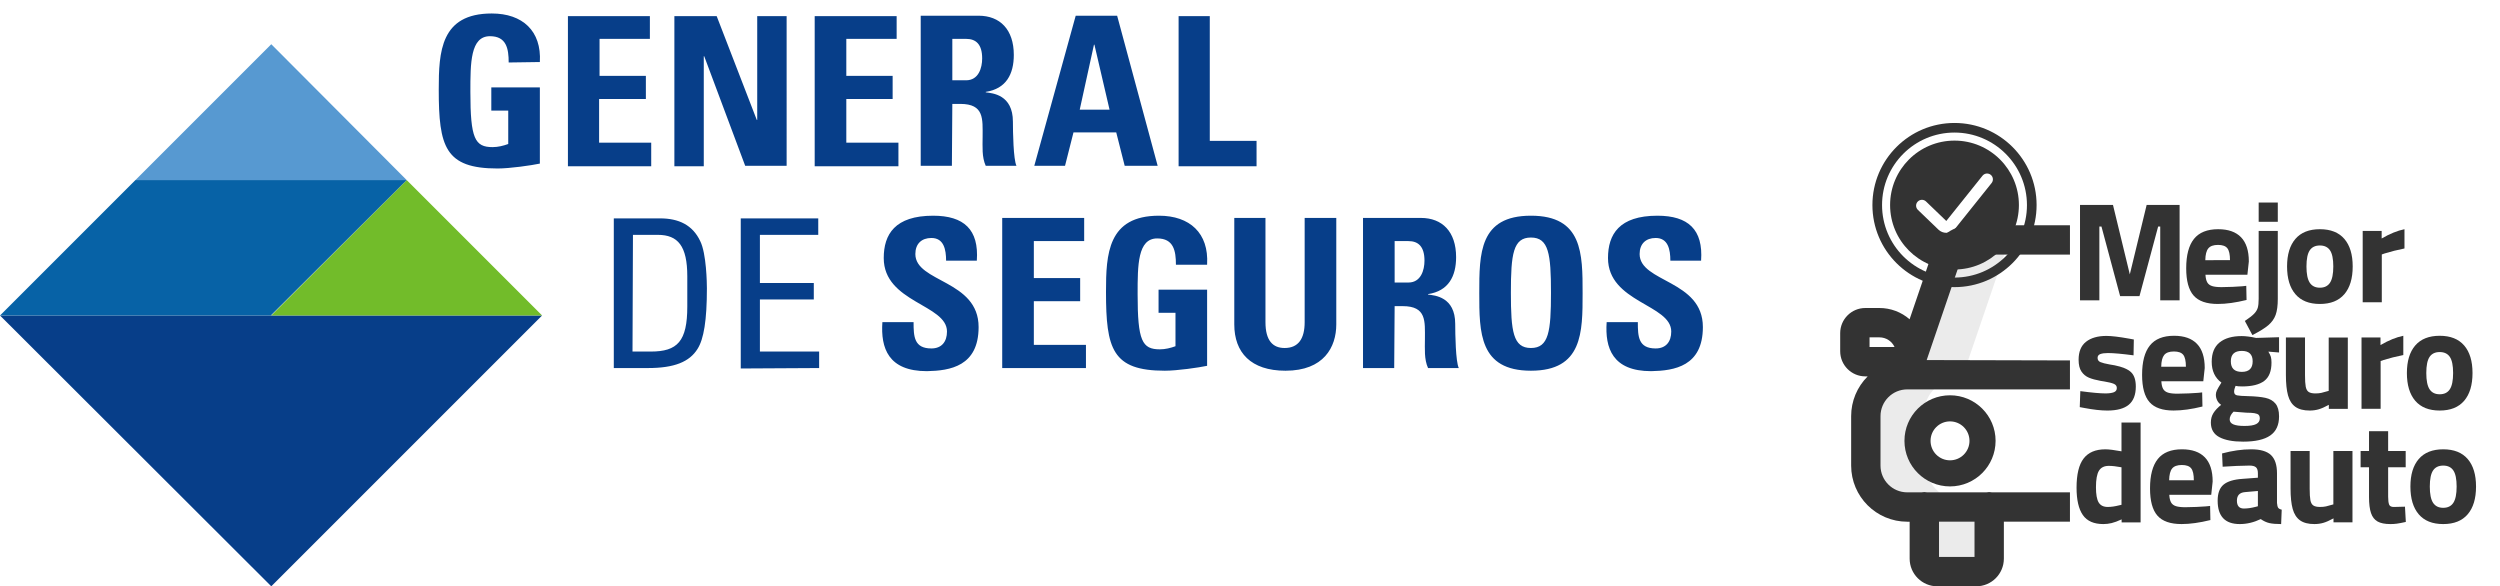 <?xml version="1.0" encoding="utf-8"?>
<!-- Generator: Adobe Illustrator 16.0.0, SVG Export Plug-In . SVG Version: 6.00 Build 0)  -->
<!DOCTYPE svg PUBLIC "-//W3C//DTD SVG 1.1//EN" "http://www.w3.org/Graphics/SVG/1.1/DTD/svg11.dtd">
<svg version="1.1" id="Capa_1" xmlns="http://www.w3.org/2000/svg" xmlns:xlink="http://www.w3.org/1999/xlink" x="0px" y="0px"
	 width="837.88px" height="196.5px" viewBox="2.12 33.5 837.88 196.5" enable-background="new 2.12 33.5 837.88 196.5"
	 xml:space="preserve">
<g id="blanco_2_">
	<g>
		<g>
			<path fill="#333333" d="M732.618,102.182v31.978h-6.491v-24.736h-0.702l-6.255,23.325h-6.484l-6.255-23.325h-0.705v24.736h-6.486
				v-31.978h11.051l5.64,23.276l5.644-23.276H732.618z"/>
		</g>
	</g>
	<path fill="#333333" d="M700.685,170.233l-1.532-0.287l0.189-5.356c3.855,0.511,6.661,0.765,8.417,0.765
		c1.179,0,2.109-0.126,2.798-0.382c0.685-0.256,1.023-0.734,1.023-1.435c0-0.638-0.327-1.101-0.98-1.386
		c-0.655-0.287-1.748-0.556-3.276-0.812c-0.573-0.063-0.971-0.128-1.194-0.191c-1.592-0.287-2.9-0.646-3.918-1.074
		c-1.022-0.433-1.85-1.116-2.487-2.058c-0.638-0.943-0.956-2.256-0.956-3.946c0-2.71,0.828-4.718,2.488-6.024
		c1.655-1.307,3.935-1.963,6.836-1.963c1.723,0,4.255,0.304,7.606,0.908l1.579,0.289l-0.096,5.307
		c-3.858-0.507-6.713-0.765-8.562-0.765c-1.087,0-1.939,0.11-2.558,0.337c-0.622,0.223-0.933,0.654-0.933,1.292
		c0,0.666,0.316,1.14,0.954,1.409c0.639,0.27,1.675,0.537,3.112,0.789l1.67,0.286c2.549,0.51,4.368,1.268,5.45,2.271
		c1.083,1.003,1.627,2.625,1.627,4.854c0,2.742-0.783,4.764-2.345,6.072c-1.564,1.306-3.97,1.961-7.221,1.961
		C706.276,171.094,703.71,170.809,700.685,170.233z"/>
	<path fill="#333333" d="M722.533,168.274c-1.658-1.881-2.486-4.926-2.486-9.133c0-4.398,0.867-7.683,2.606-9.851
		c1.737-2.168,4.436-3.253,8.103-3.253c3.381,0,5.939,0.9,7.676,2.7c1.738,1.802,2.605,4.505,2.605,8.104l-0.478,4.446h-14.058
		c0.061,1.117,0.261,1.972,0.599,2.559c0.333,0.591,0.877,1.004,1.623,1.244c0.75,0.238,1.794,0.358,3.134,0.358
		c1.053,0,2.312-0.032,3.778-0.1c1.465-0.061,2.532-0.126,3.202-0.188l1.34-0.144l0.098,4.733c-3.603,0.894-6.821,1.34-9.659,1.34
		C726.884,171.094,724.19,170.155,722.533,168.274z M734.731,156.414c0-1.912-0.301-3.243-0.888-3.992
		c-0.59-0.747-1.634-1.122-3.131-1.122c-1.532,0-2.616,0.388-3.252,1.17c-0.638,0.781-0.977,2.097-1.003,3.944H734.731z"/>
	<path fill="#333333" d="M745.939,180.011c-1.897-1.003-2.845-2.636-2.845-4.901c0-1.181,0.279-2.226,0.837-3.13
		c0.557-0.909,1.424-1.843,2.606-2.799c-0.576-0.381-1.014-0.875-1.316-1.48c-0.302-0.605-0.453-1.243-0.453-1.914
		c0-0.477,0.119-0.973,0.358-1.481c0.24-0.51,0.74-1.37,1.505-2.582c-2.168-1.592-3.253-3.92-3.253-6.981
		c0-2.899,0.887-5.059,2.653-6.479c1.771-1.42,4.236-2.127,7.39-2.127c1.342,0,2.951,0.207,4.834,0.62l7.693-0.238v5.118
		l-3.587-0.29c0.415,0.67,0.695,1.242,0.837,1.722c0.144,0.478,0.217,1.131,0.217,1.959c0,2.871-0.814,4.919-2.438,6.146
		c-1.627,1.228-4.098,1.842-7.408,1.842c-0.958,0-1.691-0.063-2.199-0.191c-0.32,0.765-0.48,1.42-0.48,1.96
		c0,0.67,0.326,1.075,0.983,1.219c0.654,0.144,1.869,0.233,3.658,0.262c2.456,0.067,4.405,0.257,5.858,0.576
		c1.449,0.319,2.573,0.964,3.37,1.936c0.795,0.977,1.192,2.399,1.192,4.28c0,2.9-0.985,5.038-2.963,6.406
		c-1.979,1.371-5.002,2.057-9.088,2.057C750.489,181.519,747.835,181.016,745.939,180.011z M758.276,175.635
		c0.813-0.416,1.223-1.049,1.223-1.91c0-0.797-0.298-1.302-0.887-1.507c-0.588-0.21-1.274-0.328-2.058-0.357
		c-0.783-0.032-1.3-0.049-1.552-0.049l-4.307-0.336c-0.86,0.862-1.291,1.722-1.291,2.583c0,0.767,0.409,1.322,1.223,1.671
		c0.813,0.352,2.049,0.527,3.705,0.527C756.148,176.258,757.462,176.051,758.276,175.635z M757.105,154.596
		c0-2.323-1.211-3.489-3.633-3.489c-2.459,0-3.684,1.166-3.684,3.489c0,2.361,1.225,3.54,3.684,3.54
		C755.894,158.136,757.105,156.957,757.105,154.596z"/>
	<path fill="#333333" d="M771.426,169.85c-1.166-0.825-1.99-2.104-2.467-3.823c-0.477-1.722-0.715-4.019-0.715-6.886v-12.529h6.405
		v12.625c0,1.722,0.079,3.004,0.239,3.849c0.158,0.845,0.484,1.432,0.979,1.77c0.496,0.334,1.254,0.502,2.271,0.502
		c0.733,0,1.396-0.061,1.983-0.188c0.592-0.129,1.415-0.353,2.466-0.672v-17.884h6.406v23.908h-6.361v-1.339
		c-1.338,0.734-2.479,1.233-3.419,1.505c-0.943,0.27-1.938,0.406-2.991,0.406C774.192,171.094,772.589,170.68,771.426,169.85z"/>
	<path fill="#333333" d="M793.588,146.611h6.358v2.536c2.74-1.596,5.292-2.63,7.65-3.109v6.456
		c-2.392,0.479-4.606,1.034-6.646,1.672l-0.957,0.335v16.02h-6.403L793.588,146.611L793.588,146.611z"/>
	<path fill="#333333" d="M811.589,167.819c-1.863-2.185-2.795-5.284-2.795-9.299c0-3.987,0.933-7.062,2.795-9.229
		c1.867-2.168,4.599-3.253,8.2-3.253c3.604,0,6.336,1.085,8.204,3.253c1.865,2.168,2.796,5.242,2.796,9.229
		c0,4.015-0.934,7.116-2.796,9.299c-1.868,2.184-4.6,3.274-8.204,3.274C816.189,171.094,813.457,170.003,811.589,167.819z
		 M823.186,163.969c0.732-1.115,1.1-2.932,1.1-5.448c0-2.519-0.367-4.32-1.1-5.406c-0.734-1.081-1.866-1.624-3.396-1.624
		c-1.527,0-2.661,0.543-3.393,1.624c-0.733,1.086-1.099,2.888-1.099,5.406c0,2.517,0.365,4.333,1.099,5.448
		c0.734,1.118,1.865,1.674,3.393,1.674C821.322,165.643,822.451,165.087,823.186,163.969z"/>
	<path fill="#333333" d="M700.185,206.107c-1.405-2.026-2.104-5.077-2.104-9.158c0-4.462,0.787-7.723,2.365-9.775
		c1.579-2.058,4.011-3.086,7.289-3.086c1.184,0,2.981,0.226,5.405,0.672v-9.659h6.406v33.471h-6.363v-1.004
		c-1.304,0.604-2.423,1.02-3.347,1.243c-0.925,0.222-1.849,0.333-2.774,0.333C703.882,209.144,701.589,208.134,700.185,206.107z
		 M712.473,202.833l0.671-0.144v-12.576c-1.69-0.316-3.109-0.477-4.258-0.477c-1.529,0-2.63,0.543-3.298,1.627
		c-0.671,1.082-1.004,2.933-1.004,5.545c0,2.39,0.302,4.089,0.905,5.093c0.607,1.003,1.628,1.506,3.063,1.506
		C709.699,203.407,711.008,203.214,712.473,202.833z"/>
	<path fill="#333333" d="M725.194,206.323c-1.659-1.88-2.487-4.925-2.487-9.133c0-4.397,0.868-7.684,2.606-9.851
		c1.737-2.168,4.437-3.253,8.105-3.253c3.379,0,5.935,0.903,7.674,2.702c1.738,1.804,2.604,4.505,2.604,8.107l-0.478,4.444h-14.058
		c0.064,1.116,0.264,1.969,0.599,2.557c0.334,0.589,0.877,1.005,1.626,1.244c0.746,0.237,1.794,0.357,3.137,0.357
		c1.05,0,2.307-0.03,3.774-0.096c1.465-0.067,2.535-0.129,3.199-0.193l1.344-0.14l0.096,4.733c-3.602,0.893-6.822,1.339-9.657,1.339
		C729.547,209.144,726.85,208.205,725.194,206.323z M737.388,194.465c0-1.913-0.296-3.243-0.887-3.994
		c-0.59-0.747-1.632-1.124-3.132-1.124c-1.53,0-2.614,0.39-3.251,1.17c-0.64,0.785-0.973,2.102-1.005,3.948H737.388L737.388,194.465
		z"/>
	<path fill="#333333" d="M745.372,201.304c0-2.489,0.659-4.28,1.983-5.381c1.323-1.101,3.451-1.745,6.383-1.938l5.119-0.382v-1.482
		c0-0.954-0.217-1.626-0.645-2.008c-0.431-0.382-1.156-0.573-2.178-0.573c-1.053,0-2.503,0.041-4.353,0.119
		c-1.849,0.079-3.392,0.168-4.636,0.262l-0.192-4.446c3.444-0.925,6.696-1.388,9.755-1.388c3.061,0,5.268,0.64,6.622,1.915
		c1.351,1.273,2.031,3.312,2.031,6.119v9.946c0.062,0.796,0.2,1.34,0.404,1.627c0.212,0.285,0.598,0.495,1.175,0.621l-0.189,4.83
		c-1.658,0-2.974-0.112-3.947-0.333c-0.975-0.226-1.938-0.672-2.892-1.341c-2.327,1.115-4.675,1.671-7.03,1.671
		C747.84,209.144,745.372,206.531,745.372,201.304z M758.139,203.36l0.718-0.192v-5.118l-4.354,0.385
		c-1.786,0.158-2.676,1.113-2.676,2.869c0,1.752,0.781,2.63,2.344,2.63C755.38,203.934,756.703,203.742,758.139,203.36z"/>
	<path fill="#333333" d="M772.985,207.901c-1.162-0.827-1.984-2.104-2.465-3.825c-0.478-1.722-0.716-4.018-0.716-6.886v-12.527
		h6.408v12.625c0,1.723,0.078,3.006,0.238,3.85c0.159,0.846,0.485,1.432,0.979,1.77c0.498,0.334,1.255,0.5,2.272,0.5
		c0.733,0,1.393-0.062,1.983-0.188c0.591-0.129,1.415-0.351,2.466-0.67v-17.884h6.404v23.907h-6.358v-1.341
		c-1.339,0.735-2.479,1.235-3.42,1.506c-0.943,0.27-1.937,0.405-2.989,0.405C775.748,209.144,774.149,208.729,772.985,207.901z"/>
	<path fill="#333333" d="M798.973,208.284c-1.022-0.575-1.755-1.514-2.199-2.82c-0.448-1.308-0.672-3.112-0.672-5.405v-9.945h-2.82
		v-5.45h2.82v-6.645h6.408v6.645h5.881v5.45h-5.881v9.805c0,1.241,0.111,2.146,0.334,2.701c0.224,0.558,0.784,0.822,1.675,0.788
		l3.633-0.096l0.288,5.115c-1.274,0.289-2.271,0.479-2.992,0.575c-0.716,0.099-1.442,0.142-2.175,0.142
		C801.427,209.144,799.99,208.858,798.973,208.284z"/>
	<path fill="#333333" d="M812.766,205.867c-1.863-2.184-2.794-5.28-2.794-9.298c0-3.985,0.934-7.061,2.794-9.229
		c1.867-2.168,4.599-3.253,8.203-3.253c3.605,0,6.336,1.085,8.202,3.253c1.868,2.168,2.796,5.243,2.796,9.229
		c0,4.018-0.932,7.117-2.796,9.298c-1.866,2.187-4.597,3.274-8.202,3.274C817.365,209.144,814.631,208.054,812.766,205.867z
		 M824.361,202.021c0.735-1.115,1.105-2.932,1.105-5.451c0-2.517-0.37-4.318-1.105-5.402c-0.733-1.084-1.861-1.626-3.392-1.626
		c-1.527,0-2.666,0.542-3.392,1.626c-0.736,1.084-1.102,2.886-1.102,5.402c0,2.52,0.365,4.336,1.102,5.451
		c0.731,1.115,1.865,1.673,3.392,1.673C822.499,203.693,823.628,203.136,824.361,202.021z"/>
	<g opacity="0.1">
		<g>
			<defs>
				<rect id="SVGID_1_" x="627.458" y="113.916" width="49.758" height="111.166"/>
			</defs>
			<clipPath id="SVGID_2_">
				<use xlink:href="#SVGID_1_"  overflow="visible"/>
			</clipPath>
			<path clip-path="url(#SVGID_2_)" fill="#333333" d="M647.137,171.313v16.604c0,7.66,6.209,13.87,13.87,13.87h5.733v17.293
				c0,1.343,0.616,2.609,1.673,3.431c-0.703,1.564-2.254,2.57-3.966,2.57h-13.03c-2.406,0-4.354-1.95-4.354-4.359v-17.296h-5.734
				c-7.66,0-13.87-6.209-13.87-13.867v-16.607c0-7.661,6.21-13.869,13.87-13.869h-0.348l13.503-39.572
				c1.292-3.368,4.526-5.595,8.135-5.595h14.598c-1.381,0.99-2.445,2.366-3.055,3.955l-13.506,39.572
				C660.656,157.442,647.137,161.951,647.137,171.313"/>
		</g>
	</g>
	<path fill="#333333" d="M655.681,196.524c-8.437,0.004-15.277-6.829-15.279-15.268c-0.002-8.434,6.833-15.272,15.268-15.274
		c8.436-0.002,15.275,6.838,15.275,15.271C670.937,189.683,664.11,196.513,655.681,196.524 M655.681,174.729
		c-3.604-0.004-6.531,2.915-6.533,6.521c-0.005,3.604,2.916,6.529,6.521,6.529c3.606,0.002,6.529-2.919,6.529-6.524
		C662.197,177.654,659.28,174.734,655.681,174.729"/>
	<path fill="#333333" d="M662.618,118.839h33.252v-9.84h-5.752h-27.524c-5.63,0.034-10.666,3.501-12.703,8.75
		c-0.021,0.055-0.043,0.116-0.063,0.174l-7.706,22.583c-2.799-2.437-6.385-3.782-10.098-3.779h-4.74
		c-4.649,0.004-8.414,3.771-8.419,8.418v6.082c0.005,4.646,3.77,8.412,8.419,8.417h0.795c-3.549,3.521-5.543,8.313-5.541,13.312
		v16.602c0.014,10.375,8.417,18.778,18.79,18.793h0.814v12.374c0.005,5.121,4.154,9.271,9.274,9.277h13.03
		c5.12-0.006,9.271-4.154,9.274-9.277v-12.378h22.148v-9.839h-26.094c-0.644-0.131-1.307-0.131-1.952,0h-19.786
		c-0.645-0.131-1.31-0.131-1.955,0h-4.755c-4.941-0.004-8.944-4.009-8.951-8.95v-16.604c0.007-4.941,4.01-8.944,8.951-8.952h54.542
		v-9.706l-48.017-0.125l11.249-32.961C659.688,119.78,661.077,118.847,662.618,118.839 M651.982,208.345h11.899v11.816h-11.899
		V208.345z M628.703,149.802v-3.238h3.319c2.177,0,4.152,1.266,5.062,3.238H628.703z"/>
	<path fill="#333333" d="M657.176,80.624c-11.922,0-21.587,9.671-21.587,21.601c0,11.928,9.665,21.598,21.587,21.598
		c11.918-0.014,21.572-9.676,21.586-21.598C678.762,90.295,669.098,80.624,657.176,80.624 M669.617,94.839l-12.274,15.339
		c-0.024,0.028-0.048,0.057-0.069,0.084c-0.694,0.774-1.648,1.222-2.686,1.263c-0.051,0.003-0.104,0.004-0.158,0.004
		c-0.979,0-1.904-0.369-2.619-1.048c-0.002-0.002-0.005-0.005-0.009-0.008l-6.898-6.637c-0.78-0.75-0.804-1.989-0.054-2.768
		c0.748-0.78,1.989-0.804,2.77-0.055l6.805,6.546l12.137-15.169c0.677-0.843,1.907-0.98,2.754-0.305
		C670.156,92.763,670.294,93.995,669.617,94.839"/>
	<path fill="#333333" d="M657.176,74.712c-15.194,0-27.511,12.318-27.511,27.513c0,15.193,12.316,27.509,27.511,27.509
		c15.195,0,27.512-12.316,27.512-27.509C684.688,87.03,672.371,74.712,657.176,74.712 M657.176,126.524
		c-13.411,0-24.283-10.88-24.283-24.299c0-13.42,10.872-24.299,24.283-24.299c13.406,0.014,24.27,10.885,24.283,24.299
		C681.459,115.645,670.589,126.524,657.176,126.524"/>
</g>
<path fill="#333333" d="M737.316,132.553c-1.657-1.88-2.486-4.924-2.486-9.132c0-4.4,0.868-7.683,2.604-9.852
	c1.737-2.167,4.44-3.251,8.105-3.251c3.378,0,5.936,0.901,7.674,2.701c1.738,1.801,2.606,4.504,2.606,8.107l-0.479,4.444h-14.059
	c0.063,1.118,0.266,1.97,0.599,2.562c0.335,0.59,0.877,1.001,1.626,1.242c0.749,0.238,1.794,0.358,3.132,0.358
	c1.055,0,2.312-0.03,3.777-0.095c1.465-0.064,2.537-0.129,3.204-0.192l1.34-0.144l0.097,4.734c-3.602,0.89-6.821,1.339-9.66,1.339
	C741.668,135.375,738.97,134.436,737.316,132.553z M749.508,120.694c0-1.913-0.298-3.243-0.887-3.992s-1.633-1.122-3.132-1.122
	c-1.526,0-2.611,0.39-3.249,1.17c-0.641,0.781-0.975,2.097-1.005,3.944H749.508z"/>
<path fill="#333333" d="M754.482,141.065c1.432-0.958,2.464-1.754,3.085-2.391s1.032-1.309,1.244-2.007
	c0.206-0.703,0.307-1.709,0.307-3.014v-22.761h6.408V133.7c0,2.231-0.238,4.009-0.716,5.334c-0.48,1.32-1.302,2.478-2.467,3.465
	c-1.16,0.988-2.941,2.088-5.329,3.299L754.482,141.065z M759.118,101.378h6.408v6.456h-6.408V101.378z"/>
<path fill="#333333" d="M771.432,132.099c-1.868-2.181-2.798-5.281-2.798-9.301c0-3.984,0.932-7.06,2.798-9.229
	c1.865-2.167,4.596-3.251,8.199-3.251c3.603,0,6.336,1.084,8.202,3.251c1.867,2.169,2.796,5.244,2.796,9.229
	c0,4.018-0.931,7.12-2.796,9.301c-1.866,2.184-4.597,3.275-8.202,3.275C776.028,135.375,773.296,134.282,771.432,132.099z
	 M783.027,128.251c0.734-1.116,1.102-2.934,1.102-5.451s-0.367-4.32-1.102-5.403c-0.735-1.084-1.868-1.625-3.396-1.625
	c-1.526,0-2.66,0.541-3.392,1.625c-0.735,1.085-1.102,2.886-1.102,5.403s0.366,4.335,1.102,5.451
	c0.734,1.115,1.866,1.673,3.392,1.673C781.161,129.924,782.291,129.366,783.027,128.251z"/>
<path fill="#333333" d="M793.974,110.894h6.364v2.533c2.74-1.592,5.293-2.629,7.647-3.108v6.456
	c-2.388,0.478-4.604,1.034-6.644,1.672l-0.957,0.335v16.02h-6.403v-23.907H793.974z"/>
<g>
	<path fill="#073E89" d="M214.256,112.214h8.359c6.718,0,9.853,3.732,9.853,13.883v10.151c0,11.646-3.283,15.077-12.24,15.077
		h-6.122L214.256,112.214L214.256,112.214z M207.836,156.851h11.496c8.809,0,13.883-2.09,16.57-6.42
		c2.09-3.283,3.135-9.554,3.135-20.302c0-1.644-0.149-11.646-2.239-15.825c-2.538-5.374-7.165-7.613-13.437-7.613h-15.525V156.851
		L207.836,156.851z M276.657,156.851v-5.523h-19.854V133.86h18.063v-5.522h-18.063v-16.124h19.556v-5.523h-25.976v50.311
		L276.657,156.851L276.657,156.851z M330.102,143.115c0-15.823-21.199-14.927-21.199-24.48c0-3.434,2.092-5.375,5.375-5.375
		c4.18,0,4.927,3.882,4.927,7.614h10.3c0.747-10.45-4.328-15.079-14.629-15.079c-12.838,0-16.57,6.271-16.57,14.183
		c0,14.93,21.199,15.526,21.199,24.633c0,3.435-1.792,5.674-5.226,5.674c-5.822,0-5.972-4.031-5.972-8.809h-10.45
		c-0.598,8.658,1.94,16.422,14.93,16.422C320.547,157.746,330.102,156.255,330.102,143.115L330.102,143.115z M366.079,156.851
		v-7.764h-17.466v-14.63h15.524v-7.763h-15.524v-12.391h16.869v-7.763h-27.47v50.31H366.079L366.079,156.851z M406.685,122.067
		c0.599-10.45-5.822-16.273-16.123-16.273c-17.167,0-17.766,12.84-17.766,25.529c0,19.106,2.091,26.423,19.706,26.423
		c4.18,0,11.346-1.045,14.183-1.642v-25.527h-16.271v7.763h5.672v11.196c-1.645,0.597-3.434,1.044-5.227,1.044
		c-5.972,0-7.464-2.836-7.464-18.511c0-9.703,0-18.661,6.568-18.661c5.522,0,6.27,4.18,6.27,8.808h10.451V122.067L406.685,122.067z
		 M439.379,106.541v34.933c0,5.524-2.09,8.659-6.717,8.659c-3.884,0-6.419-2.389-6.419-8.659v-34.933h-10.45v35.68
		c0,9.404,5.521,15.525,17.168,15.525c12.838,0,17.018-7.913,17.018-15.525v-35.68H439.379L439.379,106.541z M469.535,114.304h4.627
		c3.284,0,5.375,1.792,5.375,6.569c0,3.135-1.194,7.315-5.375,7.315h-4.627V114.304L469.535,114.304z M469.535,136.101h2.687
		c8.063,0,7.465,5.075,7.465,11.047c0,3.282-0.299,6.717,1.045,9.703h10.303c-1.048-2.091-1.197-11.496-1.197-14.779
		c0-9.107-6.866-9.555-9.105-9.854v-0.148c6.866-1.045,9.404-5.973,9.404-12.392c0-8.51-4.626-13.138-11.792-13.138h-19.409v50.311
		h10.452L469.535,136.101L469.535,136.101z M515.217,150.133c-5.973,0-6.72-5.524-6.72-18.511c0-12.988,0.747-18.512,6.72-18.512
		c5.972,0,6.718,5.523,6.718,18.512C521.935,144.608,521.189,150.133,515.217,150.133L515.217,150.133z M515.217,157.746
		c17.316,0,17.316-12.838,17.316-25.976c0-13.289,0-25.978-17.316-25.978c-17.317,0-17.317,12.69-17.317,25.978
		C497.9,144.908,497.9,157.746,515.217,157.746L515.217,157.746z M572.842,143.115c0-15.823-21.199-14.927-21.199-24.48
		c0-3.434,2.09-5.375,5.373-5.375c4.181,0,4.927,3.882,4.927,7.614h10.301c0.747-10.45-4.329-15.079-14.63-15.079
		c-12.839,0-16.57,6.271-16.57,14.183c0,14.93,21.198,15.526,21.198,24.633c0,3.435-1.791,5.674-5.226,5.674
		c-5.82,0-5.973-4.031-5.973-8.809h-10.448c-0.597,8.658,1.939,16.422,14.929,16.422
		C563.285,157.746,572.842,156.255,572.842,143.115L572.842,143.115z M183.055,54.29c0.598-10.45-5.823-16.271-16.123-16.271
		c-17.168,0-17.766,12.838-17.766,25.527c0,19.107,2.091,26.424,19.706,26.424c4.18,0,11.346-1.045,14.183-1.642V62.8h-16.272v7.764
		h5.674V81.76c-1.644,0.599-3.436,1.046-5.226,1.046c-5.971,0-7.464-2.837-7.464-18.512c0-9.704,0-18.661,6.568-18.661
		c5.522,0,6.27,4.179,6.27,8.81L183.055,54.29L183.055,54.29z M220.376,89.075v-7.764H202.91V66.683h15.675v-7.764H203.06V46.528
		h16.869v-7.614H192.46v50.31h27.917L220.376,89.075L220.376,89.075z M237.992,89.075V52.351h0.149l13.733,36.725h13.885V38.914
		h-9.854v34.782h-0.147l-13.437-34.781H228.14v50.309h9.853V89.075z M303.23,89.075v-7.764h-17.467V66.683h15.526v-7.764h-15.526
		V46.528h16.869v-7.614h-27.467v50.31h28.064V89.075z M321.293,46.528h4.628c3.285,0,5.374,1.791,5.374,6.567
		c0,3.136-1.193,7.315-5.374,7.315h-4.628V46.528L321.293,46.528z M321.293,68.324h2.688c8.062,0,7.465,5.077,7.465,11.048
		c0,3.283-0.299,6.718,1.043,9.704h10.303c-1.046-2.091-1.194-11.495-1.194-14.78c0-9.105-6.868-9.555-9.106-9.852v-0.15
		c6.867-1.046,9.406-5.973,9.406-12.391c0-8.51-4.629-13.137-11.794-13.137h-19.407v50.311h10.45L321.293,68.324L321.293,68.324z
		 M359.064,89.075l2.835-11.196h14.332l2.836,11.196h11.049l-13.587-50.311h-13.883l-13.884,50.311H359.064L359.064,89.075z
		 M373.992,70.265H363.99l4.777-21.796h0.149L373.992,70.265L373.992,70.265z M423.257,89.075v-8.361h-15.676v-41.8h-10.45v50.31
		h26.125L423.257,89.075L423.257,89.075z"/>
	<g>
		<polygon fill="#5799D1" points="138.418,93.851 93.035,48.319 47.503,93.851 		"/>
		<polygon fill="#073E89" points="2.12,139.235 93.035,230 183.802,139.235 		"/>
		<polygon fill="#72BC2A" points="93.035,139.235 183.802,139.235 138.418,93.851 		"/>
		<polygon fill="#0762A6" points="47.503,93.851 2.12,139.235 92.885,139.235 138.418,93.851 		"/>
	</g>
</g>
</svg>
